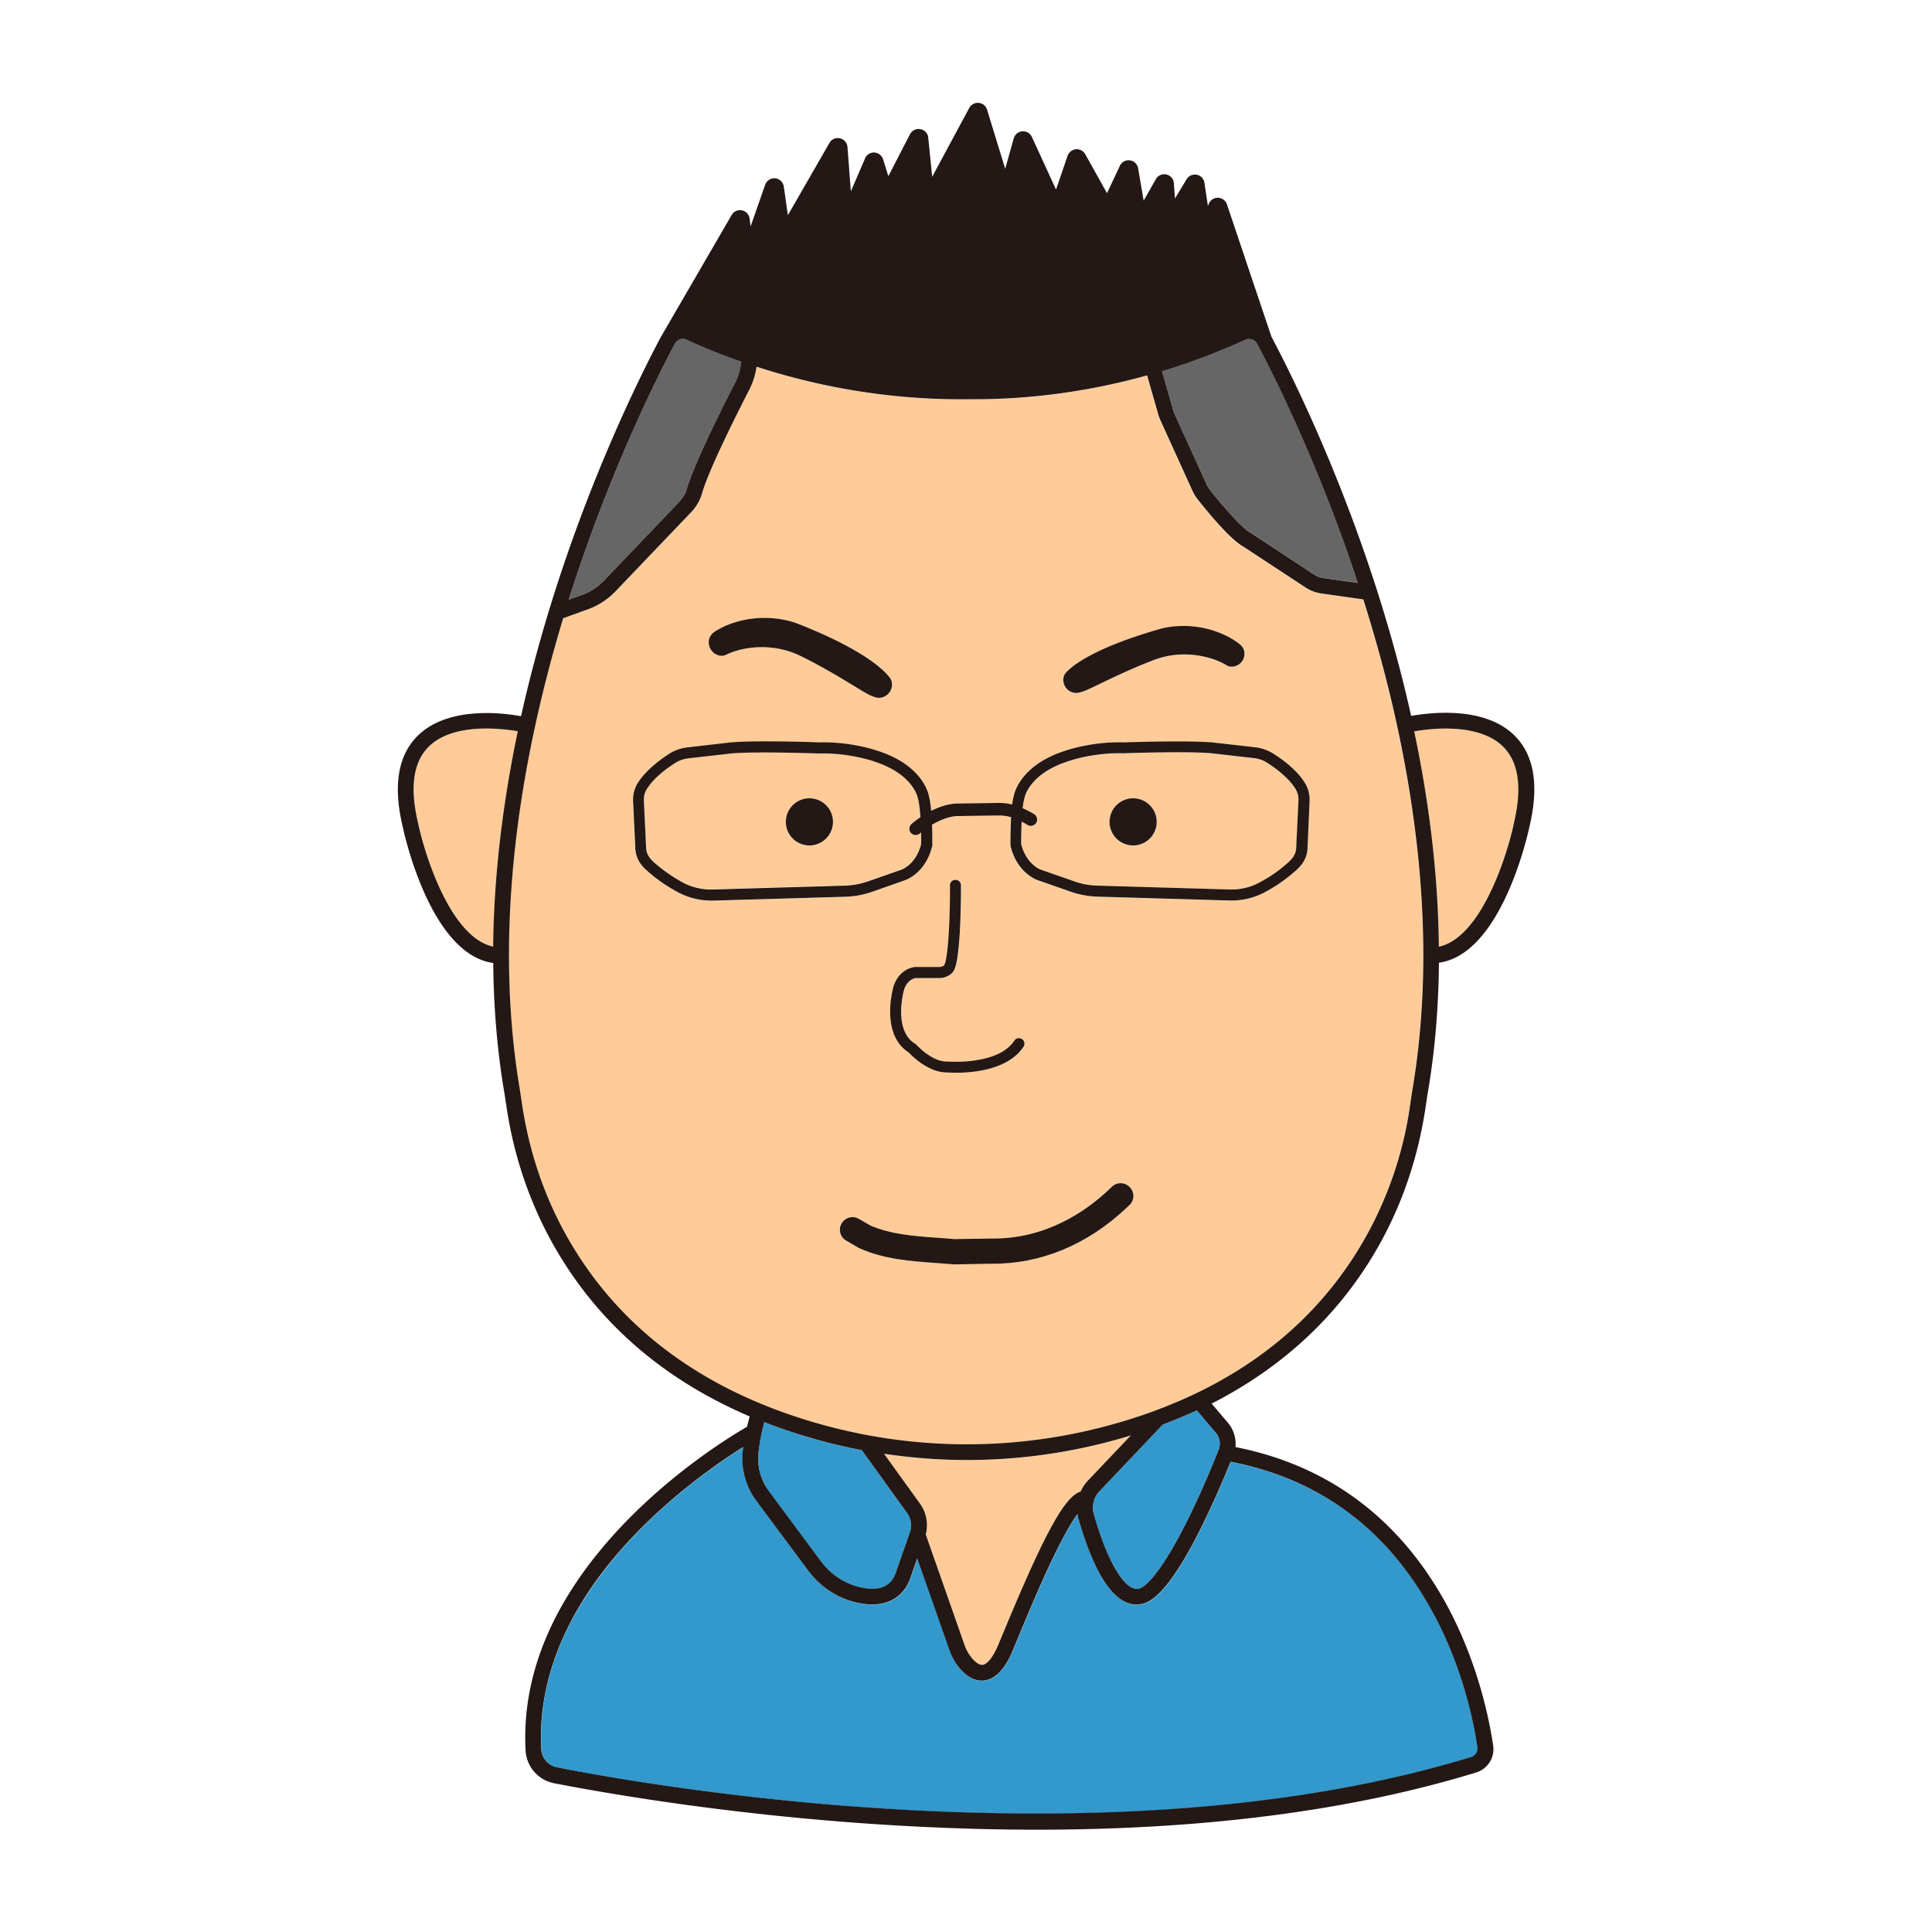 <?xml version="1.0" encoding="UTF-8"?>
<svg data-bbox="41.186 10.645 117.645 178.765" viewBox="0 0 200 200" xmlns="http://www.w3.org/2000/svg" data-type="color">
    <g>
        <path d="M60.29 61.56c.84-.3 1.62-.81 2.23-1.45l7.8-8.16c.38-.39.65-.87.8-1.37.76-2.64 3.74-8.55 4.99-10.97.27-.53.46-1.1.56-1.69l.08-.49a69.95 69.95 0 0 1-5.67-2.28.867.867 0 0 0-.38-.08c-.32 0-.64.17-.8.47l-.02.03c-1.79 3.36-6.83 13.34-10.99 26.49l1.4-.5z" fill="#666666" data-color="1"/>
        <path d="M128.92 35.16c-2.8 1.28-5.69 2.37-8.62 3.26l1.16 4.07c.03.12.08.23.13.34l3.33 7.33c.08.18.18.35.3.5 1.84 2.34 3.51 4.1 4.25 4.49l.07.04 6.48 4.26c.3.2.65.33 1.01.38l3.53.5c-4.04-12.3-8.73-21.58-10.44-24.77a.928.928 0 0 0-1.2-.4z" fill="#666666" data-color="1"/>
        <path d="M95.22 86.25c-.12.11-.28.16-.43.16-.18 0-.36-.08-.49-.22a.65.65 0 0 1 .06-.92c.04-.03.38-.33.92-.7-.05-.78-.13-1.5-.25-1.91l-.02-.08c-.02-.1-.49-2.5-4.57-3.8l-.02-.01c-.03-.01-2.58-.89-5.61-.8h-.04c-.06 0-6.27-.23-9.02-.01l-4.49.51c-.49.06-.97.22-1.38.49-.68.43-1.93 1.32-2.7 2.37-.29.39-.52.77-.53 1.46l.23 4.8c0 .67.24 1.13.87 1.69.9.8 1.79 1.43 2.91 2.03.95.52 2.04.78 3.15.74l13.66-.4c.82-.02 1.64-.17 2.41-.45l3.4-1.19c.07-.02 1.55-.56 2.08-2.67 0-.3 0-.73-.01-1.22-.08.09-.13.13-.13.13zm-11.43 1.28c-1.35 0-2.44-1.09-2.44-2.44s1.09-2.44 2.44-2.44c1.35 0 2.44 1.09 2.44 2.44s-1.09 2.44-2.44 2.44z" fill="#ffcc99" data-color="2"/>
        <path d="M131.2 78.98c-.41-.26-.89-.43-1.38-.49l-4.49-.51c-2.76-.22-8.96.01-9.02.01h-.04c-3.05-.09-5.59.79-5.61.8l-.02.01c-4.13 1.31-4.57 3.77-4.57 3.8l-.02.08c-.07.24-.13.59-.17 1 .39.17.79.38 1.18.61.31.19.41.59.22.9-.19.31-.59.41-.9.22-.2-.12-.41-.23-.61-.34-.04.9-.05 1.8-.05 2.31.53 2.15 2.05 2.67 2.07 2.67l3.41 1.19c.78.27 1.59.42 2.41.45l13.66.4c1.11.03 2.2-.22 3.15-.74 1.11-.61 2.01-1.24 2.91-2.03.63-.56.87-1.02.87-1.69v-.03l.23-4.78c0-.69-.24-1.07-.53-1.46-.77-1.07-2.02-1.95-2.7-2.38zm-13.9 8.55c-1.35 0-2.44-1.09-2.44-2.44s1.09-2.44 2.44-2.44 2.44 1.09 2.44 2.44-1.09 2.44-2.44 2.44z" fill="#ffcc99" data-color="2"/>
        <path d="M100.1 151.15c-2.87 0-5.75-.22-8.6-.65l3.73 5.17c.66.92.88 2.09.59 3.18l4.01 11.43c.18.52.44.98.76 1.36.25.29.72.78 1.14.71.24-.04.89-.33 1.67-2.23 4.58-11.12 6.71-15.15 8.46-15.71.19-.42.44-.8.76-1.14l4.42-4.65c-.16.05-.31.1-.47.14a58.128 58.128 0 0 1-16.47 2.39z" fill="#ffcc99" data-color="2"/>
        <path d="M146.4 75.71c1.62 7.74 2.48 15.23 2.55 22.29 4.36-.9 7.07-9.42 7.78-12.83v-.02c.86-3.62.49-6.26-1.11-7.85-2.48-2.46-7.34-1.92-9.22-1.59z" fill="#ffcc99" data-color="2"/>
        <path d="M140.75 129.11c4.1-6.83 4.97-13.05 5.26-15.1l.03-.18c.07-.47.14-.93.21-1.36.71-4.31 1.07-8.88 1.07-13.57 0-7.45-.9-15.41-2.69-23.66-1-4.63-2.22-9.06-3.52-13.18l-4.31-.61c-.6-.08-1.18-.3-1.68-.63l-6.45-4.24c-1.34-.73-3.54-3.38-4.73-4.91-.2-.26-.37-.54-.51-.84l-3.33-7.33c-.08-.18-.15-.38-.21-.57l-1.16-4.06c-5.87 1.63-11.91 2.47-17.88 2.47h-.76c-5.41.07-13.13-.55-21.79-3.37l-.04.23c-.13.75-.37 1.48-.72 2.16-.95 1.85-4.13 8.1-4.87 10.67-.22.75-.63 1.46-1.18 2.04l-7.8 8.16c-.79.83-1.78 1.47-2.86 1.86l-2.55.92c-1.07 3.55-2.07 7.32-2.92 11.23-1.78 8.25-2.69 16.21-2.69 23.66 0 4.69.36 9.26 1.07 13.57.07.43.15.89.21 1.37l.02.13c.77 5.44 2.55 10.51 5.29 15.06 5.27 8.74 13.62 14.85 24.81 18.17a56.025 56.025 0 0 0 32.02-.01c11.14-3.31 19.43-9.39 24.66-18.08zm-30.66-58.83c.04-.45.23-.63.67-1.03 2.44-2.13 7.91-3.74 9.4-4.15.28-.08.57-.14.85-.18 4.29-.63 7.07 1.58 7.07 1.58.56.37.8.75.75 1.32-.07.73-.72 1.27-1.46 1.2-.32-.03-.45-.23-.82-.38 0 0-3.25-1.79-7.17-.28-3.91 1.5-6.61 3.1-7.4 3.27-.23.08-.43.13-.67.11-.75-.08-1.29-.73-1.22-1.46zm-35.82-5.06s3.06-2.01 7.4-.95c.29.07.58.16.86.27 1.48.57 6.93 2.76 9.23 5.19.41.45.59.66.59 1.13 0 .76-.62 1.38-1.38 1.38-.25 0-.45-.08-.68-.18-.8-.25-3.4-2.16-7.27-4.09-3.88-1.93-7.37-.4-7.37-.4-.4.13-.54.32-.88.32-.76 0-1.38-.62-1.38-1.38-.01-.59.28-.96.88-1.29zm42.65 59.51c-.11.1-.21.2-.32.3-4.07 3.84-8.9 5.84-13.98 5.78l-3.91.07-.07-.01c-.6-.06-1.19-.1-1.82-.14-2.62-.19-5.32-.38-7.85-1.52l-.12-.06-1.26-.73c-.62-.36-.84-1.16-.48-1.78.36-.63 1.16-.84 1.78-.48l1.2.69c2.09.93 4.54 1.1 6.91 1.27.59.04 1.2.09 1.8.14l3.8-.06h.02c5.54.06 9.68-2.72 12.17-5.07.1-.09.19-.18.29-.28.52-.5 1.34-.49 1.85.02.51.53.5 1.36-.01 1.86zM98.36 91.65c0-.32.25-.57.57-.57.31 0 .57.25.57.57 0 .02.01 1.99-.08 4.04-.18 4.26-.6 4.77-.81 4.99-.08.09-.28.28-.67.44-.22.09-.47.13-.72.13h-2.43c-.11.02-.83.17-1.17 1.17-.06.23-1.13 4.24 1.14 5.63l.07.04.06.06c.02.02 1.62 1.81 3.23 1.74h.08c.05 0 5.15.39 6.82-2.16.17-.26.53-.34.79-.17s.34.53.17.79c-1.57 2.41-5.26 2.7-6.98 2.7-.44 0-.75-.02-.86-.03-1.95.06-3.69-1.69-4.04-2.06-2.98-1.92-1.63-6.69-1.57-6.89l.01-.02c.61-1.8 2.11-1.95 2.18-1.95h2.52c.11 0 .22-.02.31-.05.12-.05.19-.1.22-.12l.02-.04v.01c.32-.55.59-4.23.57-8.25zm35.73-1.49c-.96.86-1.93 1.53-3.12 2.18a7.35 7.35 0 0 1-3.51.89h-.22l-13.66-.4c-.94-.03-1.87-.2-2.76-.51l-3.4-1.19c-.08-.02-2.16-.73-2.83-3.55l-.01-.06v-.06c0-.09-.01-1.48.07-2.85a4.3 4.3 0 0 0-1.3-.18l-4.31.06c-.93.05-1.86.47-2.58.9.04 1.07.03 1.99.03 2.07v.06l-.01.06c-.67 2.82-2.75 3.53-2.84 3.56l-3.38 1.19c-.89.31-1.82.48-2.76.51l-13.66.4h-.22a7.32 7.32 0 0 1-3.51-.89 16.25 16.25 0 0 1-3.12-2.18c-.62-.55-1.25-1.28-1.25-2.53l-.23-4.8c0-1.03.38-1.65.74-2.14.83-1.15 2.1-2.08 3.01-2.66.56-.35 1.2-.58 1.86-.66l4.52-.52c2.77-.22 8.7-.01 9.15 0 3.19-.09 5.8.79 6 .86 4.53 1.44 5.26 4.25 5.34 4.66.11.39.19.95.24 1.57.76-.38 1.67-.71 2.61-.76H99l4.32-.06c.49-.01.97.05 1.44.16.05-.35.1-.66.17-.91.08-.41.8-3.22 5.34-4.66.2-.07 2.81-.95 6-.86.45-.02 6.38-.23 9.15 0h.02l4.5.51c.66.08 1.31.3 1.86.66.91.58 2.17 1.52 3.01 2.66.36.5.74 1.11.74 2.14v.03l-.23 4.78c.01 1.24-.62 1.97-1.23 2.52z" fill="#ffcc99" data-color="2"/>
        <path d="M51.06 98c.07-7.06.92-14.55 2.55-22.29-1.89-.33-6.74-.87-9.22 1.6-1.59 1.58-1.97 4.22-1.11 7.85v.02c.71 3.4 3.42 11.92 7.78 12.82z" fill="#ffcc99" data-color="2"/>
        <path d="M84.97 161.61c1.06 1.42 2.55 2.4 4.21 2.74 2.6.53 3.31-.74 3.62-1.74l.01-.03 1.39-3.96c.23-.66.13-1.4-.29-1.97l-4.7-6.52a58.11 58.11 0 0 1-10.09-2.9c-.21.75-.49 1.94-.61 3.25-.13 1.4.26 2.81 1.12 3.97l5.34 7.16z" fill="#3399cc" data-color="3"/>
        <path d="M127.41 151.34c-.82 2.02-2.22 5.31-3.77 8.23-2.96 5.59-4.63 6.4-5.63 6.53-.11.01-.23.02-.34.02-2.88 0-4.86-4.8-6.02-8.93a3.29 3.29 0 0 1-.09-.43c-.53.71-1.35 2.04-2.55 4.56-1.46 3.04-2.98 6.73-4.09 9.42-.82 1.99-1.78 3.05-2.93 3.23-.1.02-.21.03-.33.03-.62 0-1.44-.26-2.31-1.3-.45-.53-.8-1.16-1.05-1.87l-3.33-9.48-.61 1.75c-.61 1.97-2.02 3.01-4.05 3.01-.45 0-.94-.05-1.45-.16-2.05-.42-3.89-1.61-5.19-3.36l-5.33-7.17a7.382 7.382 0 0 1-1.44-5.1l.06-.51c-2.12 1.33-6.2 4.09-10.17 8.01-3.32 3.27-5.92 6.7-7.73 10.17-2.24 4.31-3.25 8.72-3.01 13.11.05.93.72 1.7 1.63 1.88 5.35 1.05 19.71 3.57 37.4 4.46 22.34 1.12 41.6-.75 57.25-5.54.43-.13.7-.55.63-.99-.37-2.58-1.67-9.27-5.56-15.63-4.65-7.6-11.37-12.29-19.99-13.94z" fill="#3399cc" data-color="3"/>
        <path d="M117.69 164.48c.04 0 .08 0 .12-.01 1.36-.18 4.47-4.69 8.34-14.37.24-.61.13-1.3-.3-1.8l-1.95-2.3c-1.14.53-2.32 1.02-3.53 1.47l-6.56 6.91c-.6.63-.82 1.53-.59 2.36 1.34 4.74 3.08 7.74 4.47 7.74z" fill="#3399cc" data-color="3"/>
        <path d="M74.76 67.89c.33 0 .48-.19.88-.32 0 0 3.5-1.54 7.37.4 3.86 1.92 6.47 3.83 7.27 4.09.23.1.43.18.68.18.76 0 1.38-.62 1.38-1.38 0-.47-.18-.68-.59-1.13-2.3-2.43-7.75-4.62-9.23-5.19-.28-.11-.57-.2-.86-.27-4.33-1.06-7.4.95-7.4.95-.61.33-.89.7-.89 1.29.01.76.63 1.38 1.39 1.38z" fill="#231815" data-color="4"/>
        <path d="M111.3 71.73c.24.02.45-.03.67-.11.79-.17 3.49-1.77 7.4-3.27 3.92-1.51 7.17.28 7.17.28.37.16.5.35.82.38.74.07 1.39-.47 1.46-1.2.05-.57-.19-.95-.75-1.32 0 0-2.79-2.21-7.07-1.58-.29.04-.57.1-.85.18-1.49.41-6.96 2.03-9.4 4.15-.44.4-.63.58-.67 1.03-.06.74.48 1.39 1.22 1.46z" fill="#231815" data-color="4"/>
        <path d="M135.57 82.85v-.03c0-1.03-.38-1.65-.74-2.14-.83-1.15-2.1-2.08-3.01-2.66-.56-.35-1.2-.58-1.86-.66l-4.5-.51h-.02c-2.77-.22-8.7-.01-9.15 0-3.19-.09-5.8.79-6 .86-4.53 1.44-5.26 4.25-5.34 4.66-.07.24-.13.56-.17.91a5.68 5.68 0 0 0-1.44-.16l-4.32.06H99c-.94.05-1.85.38-2.61.76-.05-.61-.13-1.18-.24-1.57-.08-.41-.8-3.22-5.34-4.66-.2-.07-2.81-.95-6-.86-.45-.02-6.38-.23-9.15 0l-4.52.52c-.66.08-1.31.3-1.86.66-.91.58-2.17 1.52-3.01 2.66-.36.49-.74 1.11-.74 2.14l.23 4.8c0 1.26.63 1.99 1.25 2.53.96.86 1.93 1.53 3.12 2.18 1.07.58 2.28.89 3.51.89h.22l13.66-.4c.94-.03 1.87-.2 2.76-.51l3.38-1.19c.09-.03 2.17-.73 2.84-3.56l.01-.06v-.06c0-.08.01-1-.03-2.07.71-.42 1.65-.85 2.58-.9l4.31-.06c.45-.01.89.06 1.3.18-.08 1.37-.07 2.75-.07 2.85v.06l.01.06c.67 2.82 2.75 3.53 2.83 3.55l3.4 1.19c.89.31 1.82.48 2.76.51l13.66.4h.22c1.24 0 2.45-.31 3.51-.89a16.25 16.25 0 0 0 3.12-2.18c.62-.55 1.25-1.28 1.25-2.53l.21-4.77zm-40.21 4.52c-.53 2.12-2.01 2.65-2.08 2.67l-3.4 1.19c-.78.27-1.59.42-2.41.45l-13.66.4c-1.11.03-2.2-.22-3.15-.74-1.11-.61-2.01-1.24-2.91-2.03-.63-.56-.87-1.02-.87-1.69l-.23-4.8c0-.69.24-1.07.53-1.46.77-1.06 2.02-1.94 2.7-2.37.41-.26.89-.43 1.38-.49l4.49-.51c2.76-.22 8.96.01 9.02.01h.04c3.03-.09 5.59.79 5.61.8l.02.01c4.08 1.3 4.55 3.7 4.57 3.8l.02.08c.12.41.2 1.13.25 1.91-.54.36-.89.66-.92.7a.65.65 0 0 0 .43 1.14c.15 0 .31-.05.43-.16 0 0 .05-.04.13-.11.01.47.01.9.01 1.2zm38.83.22v.03c0 .67-.24 1.13-.87 1.69-.9.8-1.79 1.43-2.91 2.03-.95.52-2.04.78-3.15.74l-13.66-.4c-.82-.02-1.64-.17-2.41-.45l-3.41-1.19c-.02 0-1.53-.52-2.07-2.67 0-.51.01-1.41.05-2.31.2.1.41.21.61.34.31.19.71.08.9-.22.19-.31.08-.71-.22-.9-.39-.24-.79-.44-1.18-.61.04-.41.1-.76.17-1l.02-.08c0-.02.44-2.49 4.57-3.8l.02-.01c.03-.01 2.57-.89 5.61-.8h.04c.06 0 6.27-.23 9.02-.01l4.49.51c.49.06.97.22 1.38.49.68.43 1.93 1.32 2.7 2.37.29.39.52.77.53 1.46l-.23 4.79z" fill="#231815" data-color="4"/>
        <path fill="#231815" d="M86.23 85.08a2.44 2.44 0 1 1-4.88 0 2.44 2.44 0 0 1 4.88 0z" data-color="4"/>
        <path fill="#231815" d="M119.74 85.08a2.44 2.44 0 1 1-4.88 0 2.44 2.44 0 0 1 4.88 0z" data-color="4"/>
        <path d="m97.77 99.89-.02.04c-.03.02-.1.07-.22.12-.09.03-.19.05-.31.05H94.7c-.06.01-1.57.15-2.18 1.95l-.01.02c-.06.2-1.42 4.98 1.57 6.89.34.37 2.09 2.12 4.04 2.06.11.01.42.03.86.03 1.71 0 5.4-.29 6.98-2.7.17-.26.1-.62-.17-.79a.569.569 0 0 0-.79.17c-1.67 2.55-6.77 2.16-6.82 2.16h-.08c-1.61.07-3.21-1.72-3.23-1.74l-.06-.06-.07-.04c-2.28-1.39-1.21-5.4-1.14-5.63.34-1 1.06-1.15 1.17-1.17h2.43c.26 0 .5-.04.72-.13.39-.15.6-.35.67-.44.21-.22.62-.73.81-4.99.09-2.05.08-4.02.08-4.04a.57.57 0 1 0-1.14 0c.02 4.02-.24 7.69-.59 8.25l.02-.01z" fill="#231815" data-color="4"/>
        <path d="M115.09 122.86c-.1.09-.19.19-.29.28-2.49 2.35-6.63 5.14-12.17 5.07h-.02l-3.8.06c-.6-.06-1.21-.1-1.8-.14-2.37-.17-4.82-.35-6.91-1.27l-1.2-.69c-.62-.36-1.42-.15-1.78.48-.36.62-.15 1.42.48 1.78l1.26.73.12.06c2.53 1.14 5.24 1.33 7.85 1.52.63.05 1.22.09 1.82.14l.07.01 3.91-.07c5.07.05 9.91-1.94 13.98-5.78.11-.1.21-.2.32-.3.52-.5.53-1.33.02-1.85-.51-.53-1.34-.54-1.86-.03z" fill="#231815" data-color="4"/>
        <path d="M142.15 129.95c2.84-4.72 4.68-10.01 5.48-15.71l.03-.18c.06-.45.14-.91.21-1.33.69-4.17 1.05-8.56 1.09-13.07 6.52-.91 9.23-13.44 9.38-14.14 1-4.21.47-7.36-1.55-9.37-3.07-3.05-8.62-2.41-10.71-2.04-4.27-19.2-12.09-34.79-14.46-39.25l-4.61-13.71a1.001 1.001 0 0 0-1.86-.09l-.11.25-.36-2.39a.988.988 0 0 0-.79-.83c-.41-.08-.84.1-1.05.46l-1.21 2-.11-1.57a1 1 0 0 0-1.87-.43l-1.26 2.22-.57-3.34a.997.997 0 0 0-.86-.83.994.994 0 0 0-1.04.58L114.6 20l-2.26-4.04c-.19-.34-.57-.54-.96-.51-.39.04-.73.3-.86.67l-1.2 3.5-2.5-5.44a.984.984 0 0 0-.99-.58c-.42.03-.77.32-.89.73l-.88 3.15-1.88-6.13a.999.999 0 0 0-.86-.7c-.4-.04-.79.17-.98.52L96.5 18.3l-.41-4.05a.977.977 0 0 0-.81-.88c-.44-.08-.87.13-1.08.53l-2.24 4.34-.54-1.74c-.13-.41-.48-.68-.9-.71a.984.984 0 0 0-.97.61l-1.47 3.41-.35-4.59a1 1 0 0 0-.78-.9c-.43-.1-.87.09-1.09.48l-4.3 7.48-.42-2.96c-.07-.46-.43-.81-.89-.86a1 1 0 0 0-1.04.67l-1.51 4.31-.1-.8a.999.999 0 0 0-1.86-.38L68.46 34.8c0 .01-.01.02-.02.03-2.34 4.38-10.21 20.03-14.5 39.31-2.09-.38-7.64-1.01-10.71 2.04-2.03 2.01-2.55 5.16-1.55 9.37.15.7 2.86 13.23 9.38 14.14.04 4.51.4 8.91 1.09 13.07.07.42.14.87.21 1.33l.02.13c.8 5.66 2.65 10.94 5.51 15.68 4.49 7.45 11.11 13.05 19.72 16.73-.08.29-.18.65-.28 1.07-1.34.77-6.52 3.89-11.67 8.95-3.45 3.4-6.16 6.96-8.05 10.59-2.38 4.58-3.46 9.28-3.2 13.97a3.65 3.65 0 0 0 2.95 3.39c5.39 1.05 19.84 3.6 37.63 4.49 4.22.21 8.33.32 12.33.32 17.36 0 32.62-1.98 45.48-5.92a2.52 2.52 0 0 0 1.77-2.79c-.39-2.68-1.73-9.63-5.78-16.25-4.86-7.94-11.88-12.87-20.89-14.65.08-.9-.19-1.81-.79-2.52l-1.68-1.98c7.16-3.66 12.77-8.79 16.72-15.35zm10.79 50.94a.9.9 0 0 1-.63.99c-15.65 4.79-34.91 6.65-57.25 5.54-17.69-.88-32.05-3.41-37.4-4.46-.91-.18-1.58-.95-1.63-1.88-.24-4.39.78-8.8 3.01-13.11 1.8-3.48 4.4-6.9 7.73-10.17 3.97-3.91 8.05-6.68 10.17-8.01l-.06.51a7.41 7.41 0 0 0 1.44 5.1l5.33 7.17c1.3 1.75 3.14 2.94 5.19 3.36.51.11 1 .16 1.45.16 2.02 0 3.44-1.04 4.05-3.01l.61-1.75 3.33 9.48c.25.71.6 1.33 1.05 1.87.87 1.03 1.69 1.3 2.31 1.3.12 0 .23-.01.33-.03 1.15-.18 2.11-1.23 2.93-3.23 1.11-2.69 2.63-6.38 4.09-9.42 1.21-2.51 2.02-3.85 2.55-4.56.02.14.05.29.09.43 1.17 4.12 3.14 8.93 6.02 8.93.11 0 .23-.01.34-.02 1-.13 2.67-.95 5.63-6.53 1.54-2.91 2.95-6.2 3.77-8.23 8.62 1.66 15.34 6.34 19.97 13.93 3.92 6.37 5.21 13.06 5.58 15.64zm-39.13-26.51 6.56-6.91c1.21-.46 2.39-.95 3.53-1.47l1.95 2.3c.43.5.54 1.19.3 1.8-3.87 9.68-6.98 14.19-8.34 14.37-.04.01-.08.01-.12.01-1.39 0-3.12-3-4.46-7.74-.24-.82-.02-1.73.58-2.36zm-35.3-3.91c.13-1.32.41-2.51.61-3.25 1.45.57 2.95 1.08 4.51 1.54 1.84.55 3.7 1 5.58 1.36l4.7 6.52c.41.57.52 1.31.29 1.97l-1.39 3.96-.01.03c-.31 1-1.02 2.28-3.62 1.74-1.66-.34-3.15-1.31-4.21-2.74l-5.33-7.17a5.631 5.631 0 0 1-1.13-3.96zm34.12 2.79c-.32.34-.58.73-.76 1.14-1.74.56-3.88 4.59-8.46 15.71-.78 1.9-1.43 2.2-1.67 2.23-.42.07-.9-.42-1.14-.71a4.28 4.28 0 0 1-.76-1.36l-4.01-11.43c.29-1.09.07-2.26-.59-3.18l-3.73-5.17c2.85.43 5.72.65 8.6.65 5.55 0 11.09-.8 16.48-2.4.16-.05.31-.1.47-.14l-4.43 4.66zm3.48-6.08a56.198 56.198 0 0 1-32.02.01c-11.19-3.32-19.54-9.43-24.81-18.17-2.75-4.55-4.52-9.62-5.29-15.06l-.02-.13c-.07-.47-.14-.93-.21-1.37-.71-4.31-1.07-8.88-1.07-13.57 0-7.45.9-15.41 2.69-23.66.85-3.91 1.84-7.67 2.92-11.23l2.55-.92a7.461 7.461 0 0 0 2.86-1.86l7.8-8.16c.56-.58.97-1.29 1.18-2.04.74-2.57 3.92-8.82 4.87-10.67.35-.68.59-1.41.72-2.16l.04-.23c8.66 2.82 16.38 3.43 21.79 3.37h.76c5.97 0 12.01-.84 17.88-2.47l1.16 4.06c.06.19.13.39.21.57l3.33 7.33c.14.3.31.58.51.84 1.2 1.52 3.4 4.17 4.73 4.91l6.45 4.24c.5.33 1.08.55 1.68.63l4.31.61c1.3 4.12 2.52 8.54 3.52 13.18 1.78 8.25 2.69 16.21 2.69 23.66 0 4.69-.36 9.26-1.07 13.57-.07.43-.15.89-.21 1.36l-.03.18c-.29 2.05-1.15 8.27-5.26 15.1-5.25 8.7-13.54 14.78-24.66 18.08zM43.27 85.15c-.86-3.62-.49-6.26 1.11-7.85 2.48-2.46 7.34-1.92 9.22-1.6-1.62 7.74-2.48 15.23-2.55 22.29-4.36-.91-7.07-9.42-7.78-12.83v-.01zm26.62-49.6a.92.92 0 0 1 1.18-.39c1.92.88 3.81 1.63 5.67 2.28l-.08.49c-.1.59-.29 1.16-.56 1.69-1.25 2.42-4.22 8.33-4.99 10.97-.14.5-.42.97-.8 1.37l-7.8 8.16c-.62.65-1.39 1.15-2.23 1.45l-1.4.5c4.16-13.14 9.2-23.13 10.99-26.49l.02-.03zm67.14 24.29c-.36-.05-.71-.18-1.01-.38l-6.48-4.26-.07-.04c-.74-.39-2.41-2.16-4.25-4.49-.12-.15-.22-.32-.3-.5l-3.33-7.33c-.05-.11-.09-.23-.13-.34l-1.16-4.07c2.93-.89 5.82-1.98 8.62-3.26.44-.2.97-.03 1.2.4 1.71 3.2 6.39 12.47 10.44 24.77l-3.53-.5zm19.7 25.31v.02c-.71 3.41-3.42 11.92-7.78 12.83-.07-7.06-.92-14.55-2.55-22.29 1.89-.33 6.74-.87 9.22 1.6 1.59 1.58 1.96 4.22 1.11 7.84z" fill="#231815" data-color="4"/>
    </g>
</svg>
